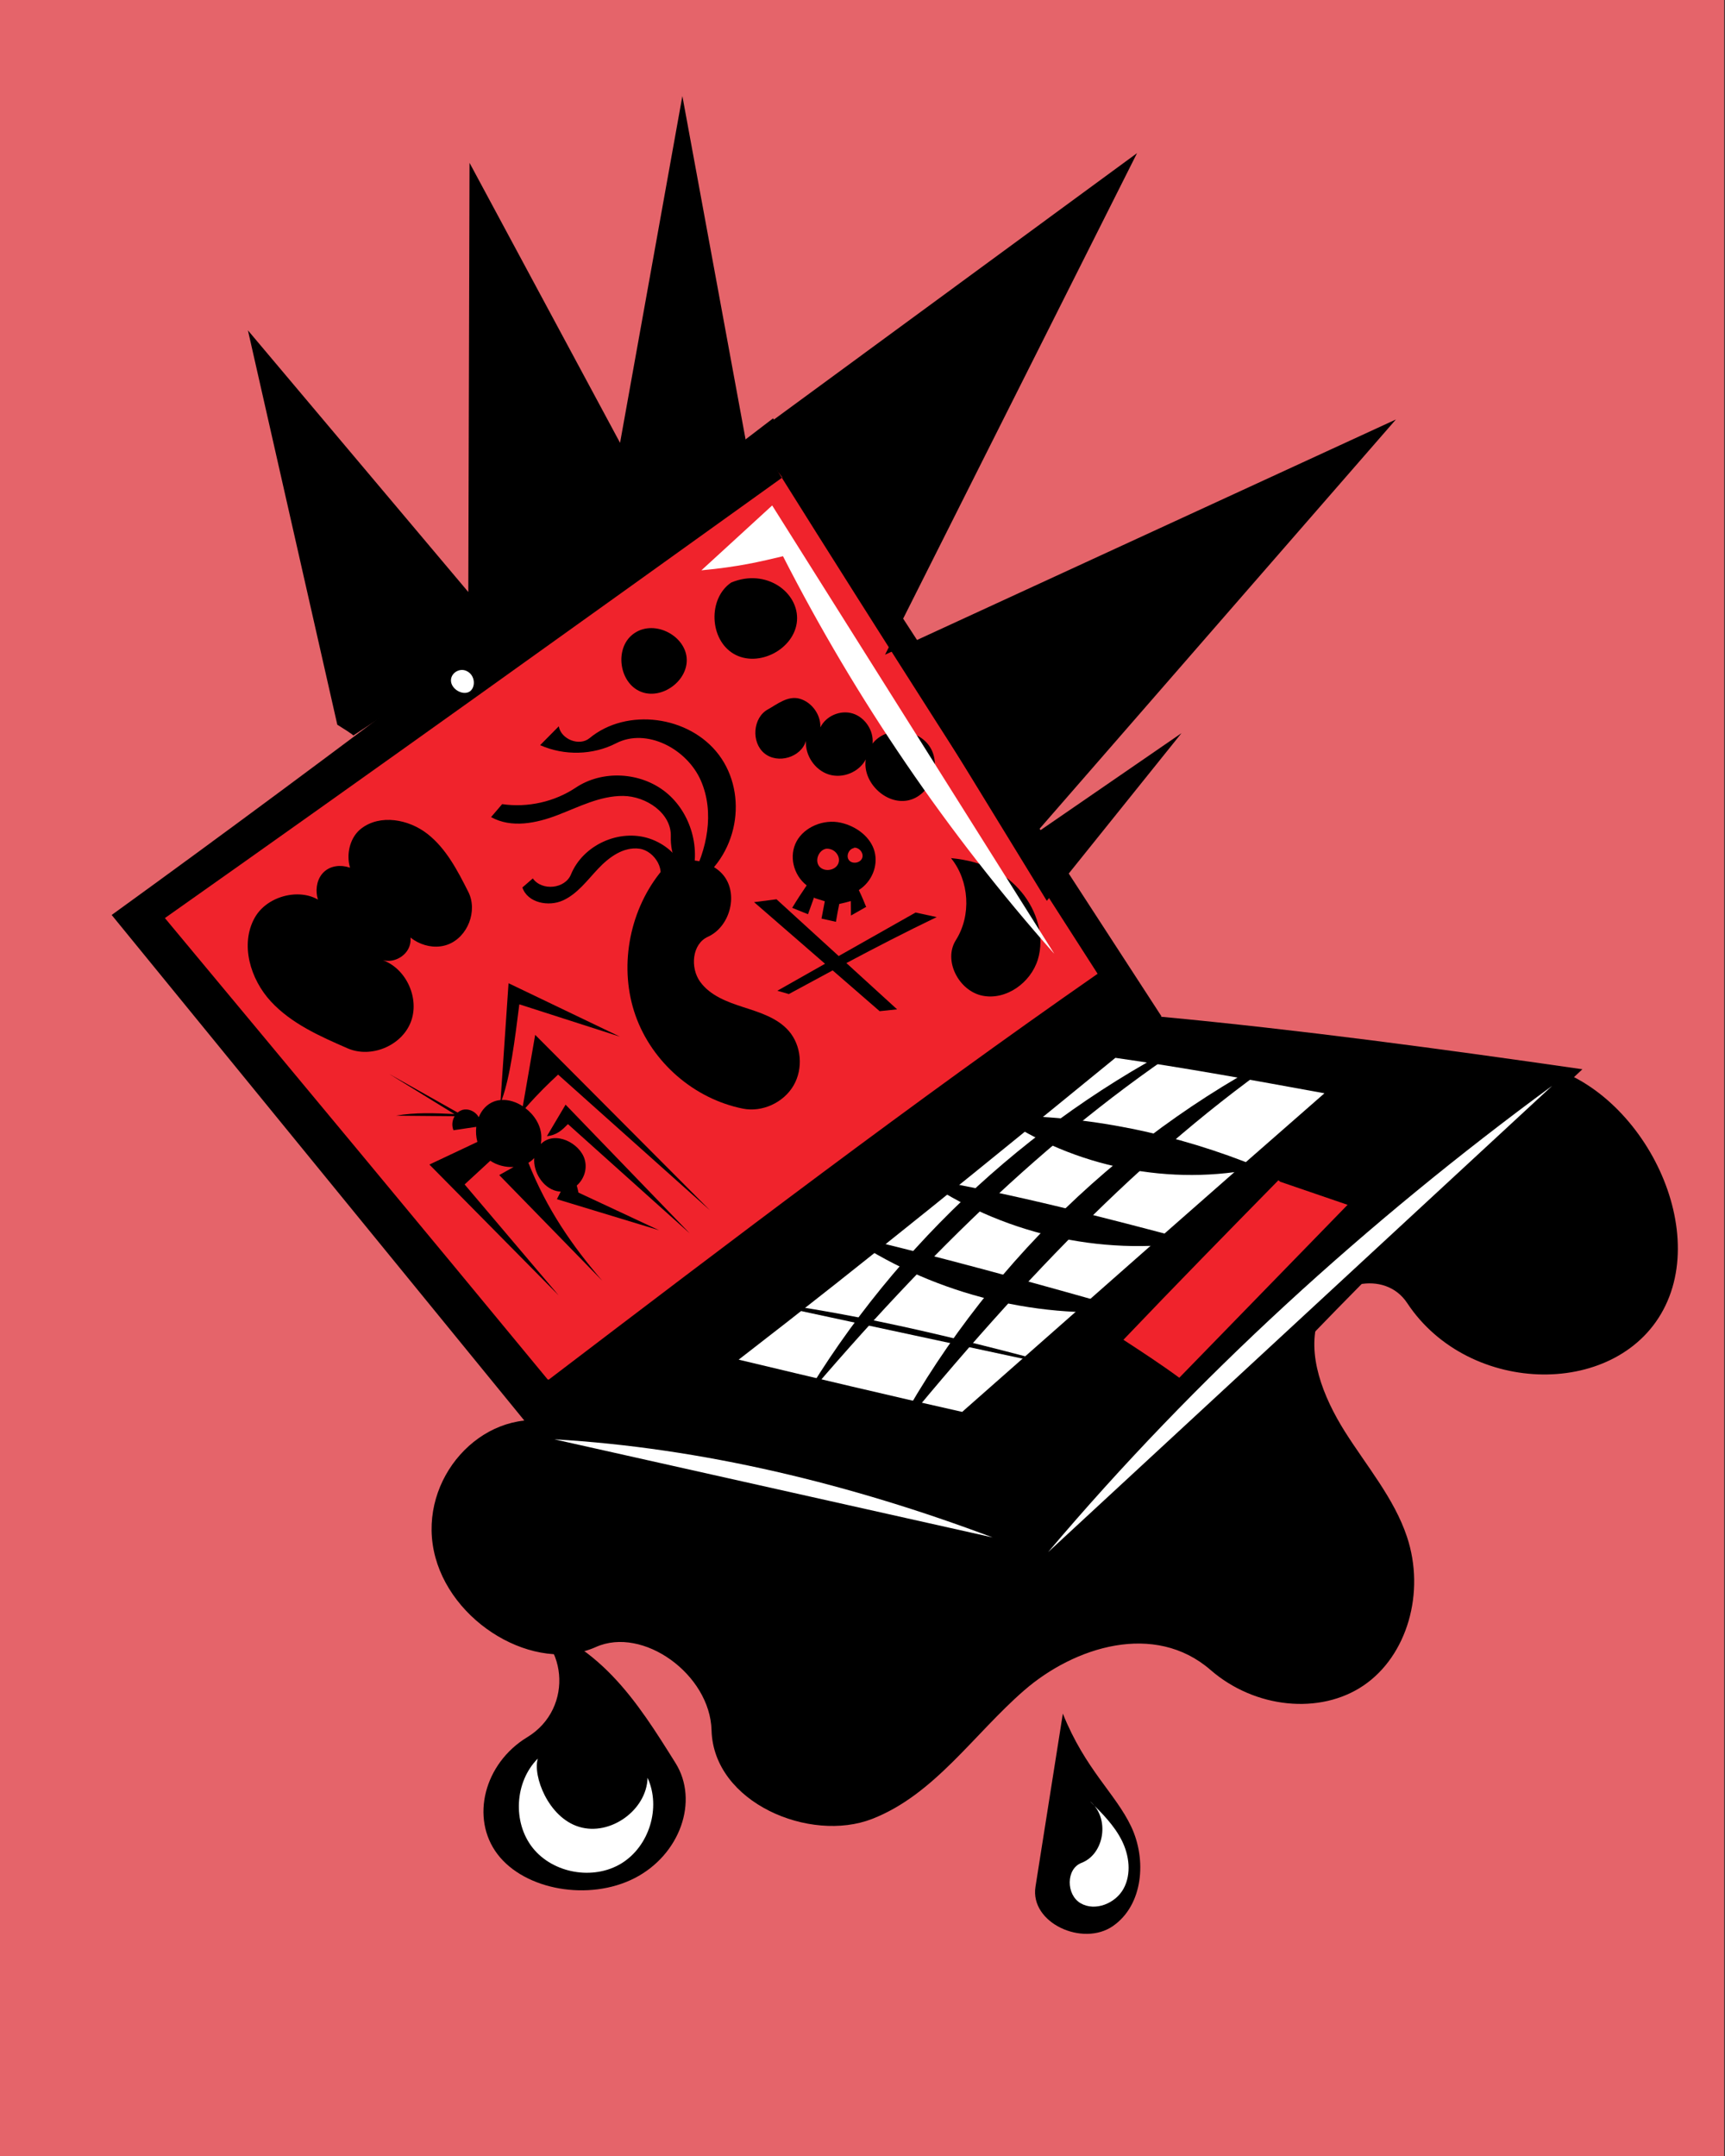 <?xml version="1.0" encoding="utf-8"?> <!-- Generator: Adobe Adobe Illustrator 24.2.0, SVG Export Plug-In . SVG Version: 6.00 Build 0) --> <svg xmlns="http://www.w3.org/2000/svg" xmlns:xlink="http://www.w3.org/1999/xlink" version="1.1" id="Layer_1" x="0px" y="0px" width="1080px" height="1350px" viewBox="0 0 1080 1350" style="enable-background:new 0 0 1080 1350;" xml:space="preserve"><rect x="0" y="0" width="1080" height="1350" fill="#333333" stroke="none"/> <style type="text/css"> .st0{fill:#E5646A;} .st1{fill:#FFFFFF;} .st2{fill:#F0232C;} </style> <rect class="st0" width="1079.48" height="1350"></rect> <g id="Layer_2"> <path d="M343.91,889.99c-43.01-7.33-81.62,35.94-72.3,81.04c9.32,45.1,63.5,77.27,101.48,60.26c29.42-13.18,71.47,17.11,72.4,52.14 c1.21,45.37,61.64,70.69,100.59,55.48c38.96-15.2,63.56-53.01,95.08-80.42s81.76-43.24,116.78-12.8 c27.72,24.09,68.52,28.21,95.79,9.68c27.28-18.53,38.83-58.22,27.12-93.19c-8.06-24.08-25.23-44.17-38.86-65.81 c-13.63-21.64-24.2-48.44-16.52-70.9s41.45-30.9,55.55-9.55c38.9,58.9,133.64,59.82,161.7,1.57 c28.05-58.25-24.14-147.49-89.09-152.32C735.65,648.98,522.77,732.82,343.91,889.99z"></path> </g> <g> <path d="M333.76,895.01c120.08,25.95,240.15,51.9,360.23,77.85c19.97-22.36,40.16-44.52,60.55-66.49 c27.02-29.11,54.41-57.88,82.16-86.3c27.6-28.26,55.55-56.17,83.86-83.72c23.15-22.53,46.54-44.8,70.16-66.83 c-88.16-12.7-176.24-24.65-263.96-32.89c0.14-0.09,0.27-0.18,0.41-0.27c-81.05-124.8-162.11-249.6-243.16-374.4 C348.66,365.55,213.33,469.16,69.92,572.92c87.58,107.31,175.15,214.62,262.73,321.94l3.57-1.58 C336.53,893.25,336.84,893.23,333.76,895.01z"></path> </g> <path class="st1" d="M462.48,851.36c47.12,11.24,94.24,22.49,139.92,32.71c75.24-66.4,150.48-132.79,226.81-199.5 c-44.19-8.08-88.39-16.16-130.88-22.19C621.41,725.21,544.49,788.05,462.48,851.36z"></path> <path class="st2" d="M703.36,838.92c11.87,7.75,23.73,15.5,34.98,23.77c35.12-36.09,70.24-72.19,105.36-108.28 c-14.06-4.82-28.12-9.63-42.18-14.45c-0.27-0.2-0.53-0.4-1.12-0.93C768.55,771.49,736.7,803.95,703.36,838.92z"></path> <path class="st2" d="M103.24,574.86c80.08,96.24,160.16,192.48,239.79,289.06c-0.1-0.25-0.2-0.51,0.38,0.06 c114.47-87.17,228.94-174.34,343.79-254.24c-67.3-104.89-134.61-209.77-200.68-315.35c0.1,0.25,0.2,0.51,3.31,4.59 C362.52,390.35,235.22,481.72,103.24,574.86z"></path> <path class="st1" d="M291.93,420.06c-4.72-2.08-10.25,1.9-9.53,6.86c0.73,4.96,7.37,8.56,11.44,6.21 C297.9,430.77,297.87,422.69,291.93,420.06z"></path> <path d="M413.02,546.76c-19.58,24.88-25.51,59.79-15.12,89.15s36.72,52.18,67.25,58.28c11.99,2.39,25.37-3.7,31.64-14.42 c6.28-10.72,4.98-25.25-3.07-34.38c-7.09-8.04-17.95-11.4-28.18-14.7c-10.23-3.29-21.01-7.3-27.25-16.03s-5.05-23.57,4.89-28.08 c13.56-6.14,19.01-25.65,10.49-37.55C445.15,537.14,422.93,534.17,413.02,546.76z"></path> <g> <path d="M586.44,574.25c-3.19-0.69-6.38-1.38-13.21-2.86c-16.05,9.08-32.1,18.16-48.14,27.24c-12.98-11.85-25.96-23.69-38.94-35.54 c-3.59,0.46-7.18,0.91-14.04,1.8c14.81,12.86,29.62,25.72,44.43,38.58c-9.95,5.63-19.91,11.26-29.86,16.9 c2.4,0.69,4.8,1.38,7.2,2.07c9.12-4.95,18.25-9.89,27.44-14.82c9.8,8.51,19.61,17.02,29.41,25.54c3.64-0.38,7.29-0.76,10.93-1.15 c-10.58-9.66-21.16-19.32-31.75-28.98C548.24,593.28,566.92,583.63,586.44,574.25z"></path> </g> <path d="M526.38,515.14c-10.73-2.4-22.75,2.67-27.64,11.65s-2.16,21.02,6.31,27.6c-3.13,4.65-6.25,9.31-9.07,14.07 c3.3,1.33,6.6,2.67,9.9,4c1.27-3.53,2.53-7.05,3.8-10.58c0.06,0.13,0.13,0.26,0.49,0.5c2.08,0.66,4.15,1.31,6.23,1.97 c-0.69,3.61-1.38,7.23-2.07,10.84c3.01,0.68,6.02,1.35,9.03,2.03c0.67-3.84,1.33-7.68,2.09-11.21c2.43-0.54,4.86-1.08,7.25-1.8 c0.03,3.02,0.06,6.04,0.09,9.06c3.09-1.76,6.18-3.53,9.27-5.29c0.1,0.04,0.2,0.07,0.31,0.11c-1.33-3.28-2.66-6.57-4.69-10.77 c8.14-5.17,12.24-15.16,9.87-24.11C545.18,524.29,536.42,517.39,526.38,515.14z"></path> <path class="st2" d="M517.29,531.41c-4.69,0.85-7.28,7.25-4.44,10.96s9.76,2.93,11.84-1.32S523.01,531.11,517.29,531.41z"></path> <path class="st2" d="M534.67,531.02c-3.3,0.52-5.15,5.05-3.12,7.61c2.03,2.56,6.91,1.84,8.2-1.21s-1.68-6.87-5.01-6.64 C534.69,530.92,534.65,531.06,534.67,531.02z"></path> <path d="M433.33,554.81c-8.67-7.77-13.71-19.51-13.34-31.08c0.46-14.51-15.43-25.2-29.83-25.34c-14.39-0.14-27.62,6.82-40.98,11.96 s-29.03,8.38-41.73,1.28c2.31-2.7,4.63-5.4,6.94-8.11c16.05,2.32,32.78-1.44,46.15-10.37c16.6-11.09,40.49-9.85,56.33,2.93 c15.84,12.78,22.41,36.11,15.48,55.01c10.39-18.78,15.18-42.31,6.45-62.31s-34.05-33.17-53.04-23.39 c-14.5,7.47-32.47,7.92-47.59,1.2c3.89-3.93,7.78-7.86,11.67-11.8c1.45,8.23,12.94,12.65,19.26,7.42 c23.23-19.26,62.52-14.18,81.01,10.49C468.61,497.36,462.62,536.67,433.33,554.81z"></path> <path d="M410.92,553.41c7.05-7.02-0.7-20.68-10.64-22c-9.93-1.32-18.99,5.32-25.81,12.56c-6.82,7.24-12.94,15.7-21.98,19.83 c-9.04,4.13-22.24,1.53-25.43-8.1c2.17-1.89,4.35-3.78,6.52-5.66c5.77,8.05,20.2,6.54,23.89-2.49c7.56-18.48,30.27-28.81,49.3-22.42 S438.37,553.7,410.92,553.41z"></path> <g id="Layer_3"> <g> <path d="M327.32,692.69c-4.06-2.65-8.72-4.16-13.17-3.95c5.32-14.69,8.16-37.28,10.99-59.87c20.99,6.75,41.98,13.5,62.97,20.24 c-23.24-11.15-46.48-22.3-69.72-33.45c-1.66,24.38-3.32,48.76-4.98,73.14c-1.42,0.13-2.81,0.42-4.16,0.93 c-4.48,1.69-7.71,5.35-9.52,9.83c-1.57-2.97-5.25-5.17-8.8-4.85c-1.68,0.15-3.17,0.87-4.4,1.93c-14.3-8.06-28.6-16.12-42.91-24.19 c13.62,8.37,27.24,16.75,40.86,25.12c-12.21-0.56-24.41-1.13-36.55,1.03c12.23,0.11,24.47,0.21,36.7,0.32 c-1.5,2.53-1.94,5.81-0.72,8.79c4.76-0.71,9.52-1.41,14.28-2.12c-0.36,3.11-0.15,6.34,0.7,9.43 c-10.02,4.73-20.03,9.45-30.05,14.18c26.98,27.32,53.97,54.63,80.95,81.95c-19.63-23.17-39.27-46.34-58.9-69.5 c5.36-4.95,10.72-9.9,16.08-14.84c4.08,2.79,9.43,4.19,14.6,3.92c-3,1.68-6.01,3.37-9.01,5.05c21.5,22.05,43,44.1,64.49,66.15 c-18.42-21.39-34.7-44.69-46.23-73.85c1.35-0.79,2.58-1.77,3.66-2.94c-0.74,8.56,5.37,18.66,13.98,20.65 c0.88,0.2,1.75,0.31,2.61,0.33c-0.8,1.59-1.6,3.18-2.39,4.76c21.32,6.48,42.64,12.97,63.96,19.45 c-16.82-7.86-33.65-15.72-50.47-23.58c-0.32-1.5-0.67-3.02-1.06-4.41c4.38-3.88,6.77-10.2,4.93-16.42 c-2.99-10.12-18.58-18.32-27.41-9.59c0.25-1.51,0.35-3.15,0.28-4.92c-0.27-6.89-4.41-13.33-10-17.57 c8.64-9.83,14.58-15.41,20.51-20.97c31.71,28.35,63.43,56.69,95.14,85.04c-36.5-36.64-72.99-73.28-109.49-109.93 C332.5,662.87,329.91,677.78,327.32,692.69z"></path> <path d="M342.41,711.41c6.32-0.6,9.74-4.07,13.16-7.54c25.43,22.81,50.85,45.62,76.28,68.44c-25.92-26.87-51.83-53.75-77.75-80.62 C350.2,698.27,346.3,704.84,342.41,711.41z"></path> </g> </g> <g id="Layer_4"> <path d="M480.74,444.21c-9.37,5.13-10.6,20.54-2.19,27.47c8.41,6.93,23.04,2.55,26.07-7.8c-0.67,9.1,5.63,18.37,14.33,21.08 c8.7,2.7,18.86-1.45,23.1-9.44c-2.2,14.06,12.28,28.31,26.13,25.72c13.85-2.59,21.73-21.03,14.21-33.26 c-7.52-12.24-27.53-13.55-36.1-2.37c0.85-8.05-4.66-16.43-12.38-18.83c-7.72-2.4-16.75,1.46-20.29,8.67 c0.33-7.86-5.28-15.69-12.81-17.9C493.28,435.33,486.41,441.1,480.74,444.21z"></path> </g> <g id="Layer_5"> <path d="M206.25,570.31c-9.87-16.2-37.63-12.14-46.82,4.42s-2.76,38.31,10.09,52.26s30.77,21.89,48.15,29.45 c14.54,6.32,33.53-1.48,39.41-16.19c5.88-14.71-2.47-33.51-17.34-39.02c6.62,1.8,14.27-2.18,16.59-8.63 c2.32-6.45-1.03-14.42-7.26-17.28c3.46,12.81,19.08,20.79,31.45,16.06s18.67-21.08,12.68-32.93 c-6.73-13.32-13.82-27.09-25.57-36.29c-11.74-9.21-29.56-12.46-41.39-3.41c-11.83,9.05-10.63,31.76,3.64,36.1 c-2.15-11.38-18.61-16.79-27.05-8.89S198.71,570.65,206.25,570.31z"></path> <path d="M457.78,364.77c-14.65,9.99-13.69,35.74,1.66,44.68c15.36,8.93,38.14-3,39.54-20.71 C500.37,371.04,479.74,355.59,457.78,364.77z"></path> <path d="M595.41,537.32c11.53,14.23,12.82,35.9,3.04,51.36c-8.08,12.76,1.88,31.84,16.7,34.8c14.82,2.96,30.16-8.16,34.61-22.6 c4.45-14.44-0.58-30.68-10.25-42.32S616.1,539.33,595.41,537.32z"></path> <path d="M396.04,397.31c-11.29,8.97-8.42,30.03,4.88,35.69s30.39-6.9,28.97-21.28S408.57,387.35,396.04,397.31z"></path> </g> <g id="Layer_6"> <path d="M501.86,878.21c59.41-100.48,149.17-182.66,254.44-232.96C662.63,704.69,581.68,784.07,501.86,878.21z"></path> <path d="M557.62,902.05c56.56-107.51,148.21-196.09,257.53-248.91C722.88,714.84,643.91,796.32,557.62,902.05z"></path> <path d="M468.33,813.8c70.23,15.09,140.45,30.17,210.68,45.26C611.42,841.09,543.83,823.12,468.33,813.8z"></path> <path d="M528.95,772.91c52.23,36.09,117.17,53.31,180.32,47.83C649.46,803.9,589.65,787.05,528.95,772.91z"></path> <path d="M576.74,737.61c49.27,34.63,112.14,49.24,171.53,39.85C691.92,762.55,635.58,747.64,576.74,737.61z"></path> <path d="M625.58,698.66c47.01,32.44,107.54,44.5,163.29,32.54C736.93,709.88,681.09,698.17,625.58,698.66z"></path> </g> <g id="Layer_7"> <path d="M211.18,453.78c-18.65-82.31-37.31-164.62-55.96-246.93c45.99,54.62,91.99,109.23,137.98,163.85 c0.26-89.58,0.51-179.15,0.77-268.73c31.41,58.44,62.83,116.88,94.24,175.32c13-72.38,26.01-144.76,39.01-217.14 c13.22,71.84,26.44,143.68,39.67,215.52c81.67-59.93,163.33-119.86,245-179.79C659.3,200.57,606.71,305.26,554.11,409.95 c106.62-49.1,213.24-98.2,319.85-147.29c-75.29,86.49-150.58,172.99-225.88,259.48c30.54-21.02,61.09-42.04,91.63-63.06 c-28.11,35-56.21,70-84.32,105c-57.44-93.81-114.87-187.63-172.31-281.44c-86.94,59.96-173.88,119.91-262.08,178.06 C221.49,460.61,221.95,460.53,211.18,453.78z"></path> </g> <g id="Layer_8"> <path d="M323.38,1014.05c32.36,11.47,36.41,55.69,6.74,73.7c-27.04,16.41-35.76,50.77-18.62,73.3 c17.15,22.53,57.37,29.54,85.81,14.97s40.45-48.36,25.62-72.08C398.81,1065.37,374.7,1026.8,323.38,1014.05z"></path> <path d="M665.43,1073.01c-5.71,36.13-11.42,72.26-17.13,108.4c-3.58,22.67,29.6,37.75,48.52,24.59 c18.92-13.16,21.22-41.56,11.38-62.3C698.36,1122.96,679.54,1108.09,665.43,1073.01z"></path> </g> <g id="Layer_9"> <path class="st1" d="M347.09,901.25c91.45,20.47,182.89,40.95,274.34,61.42C532.61,929.28,439.69,906.62,347.09,901.25z"></path> <path class="st1" d="M656.17,971.92c105.21-97.34,210.41-194.69,315.62-292.03C855.66,765.2,748.53,862.63,656.17,971.92z"></path> <path class="st1" d="M439.14,357.11c14.77-13.54,29.54-27.08,44.31-40.61c58.87,93.57,117.74,187.15,176.61,280.72 c-66.88-75.4-124.1-159.27-169.84-248.95C476.23,351.63,462.24,354.98,439.14,357.11z"></path> <path class="st1" d="M682.46,1127.92c7.48,7.41,15.08,15,19.82,24.39c4.74,9.38,6.21,21.04,1.17,30.29 c-5.04,9.24-17.77,14.44-26.89,9.14c-9.12-5.29-9.28-21.51,0.58-25.3C691.56,1160.9,695.03,1138.36,682.46,1127.92z"></path> <path class="st1" d="M336.73,1101.13c-14.48,14.51-15.93,39.95-3.2,55.95c12.73,16,37.96,20.43,55.47,9.74 c17.52-10.69,24.98-35.07,16.43-53.63c-0.53,20.23-23.38,36.62-42.83,30.72C343.14,1138.03,333.41,1111.77,336.73,1101.13z"></path> </g> </svg> 